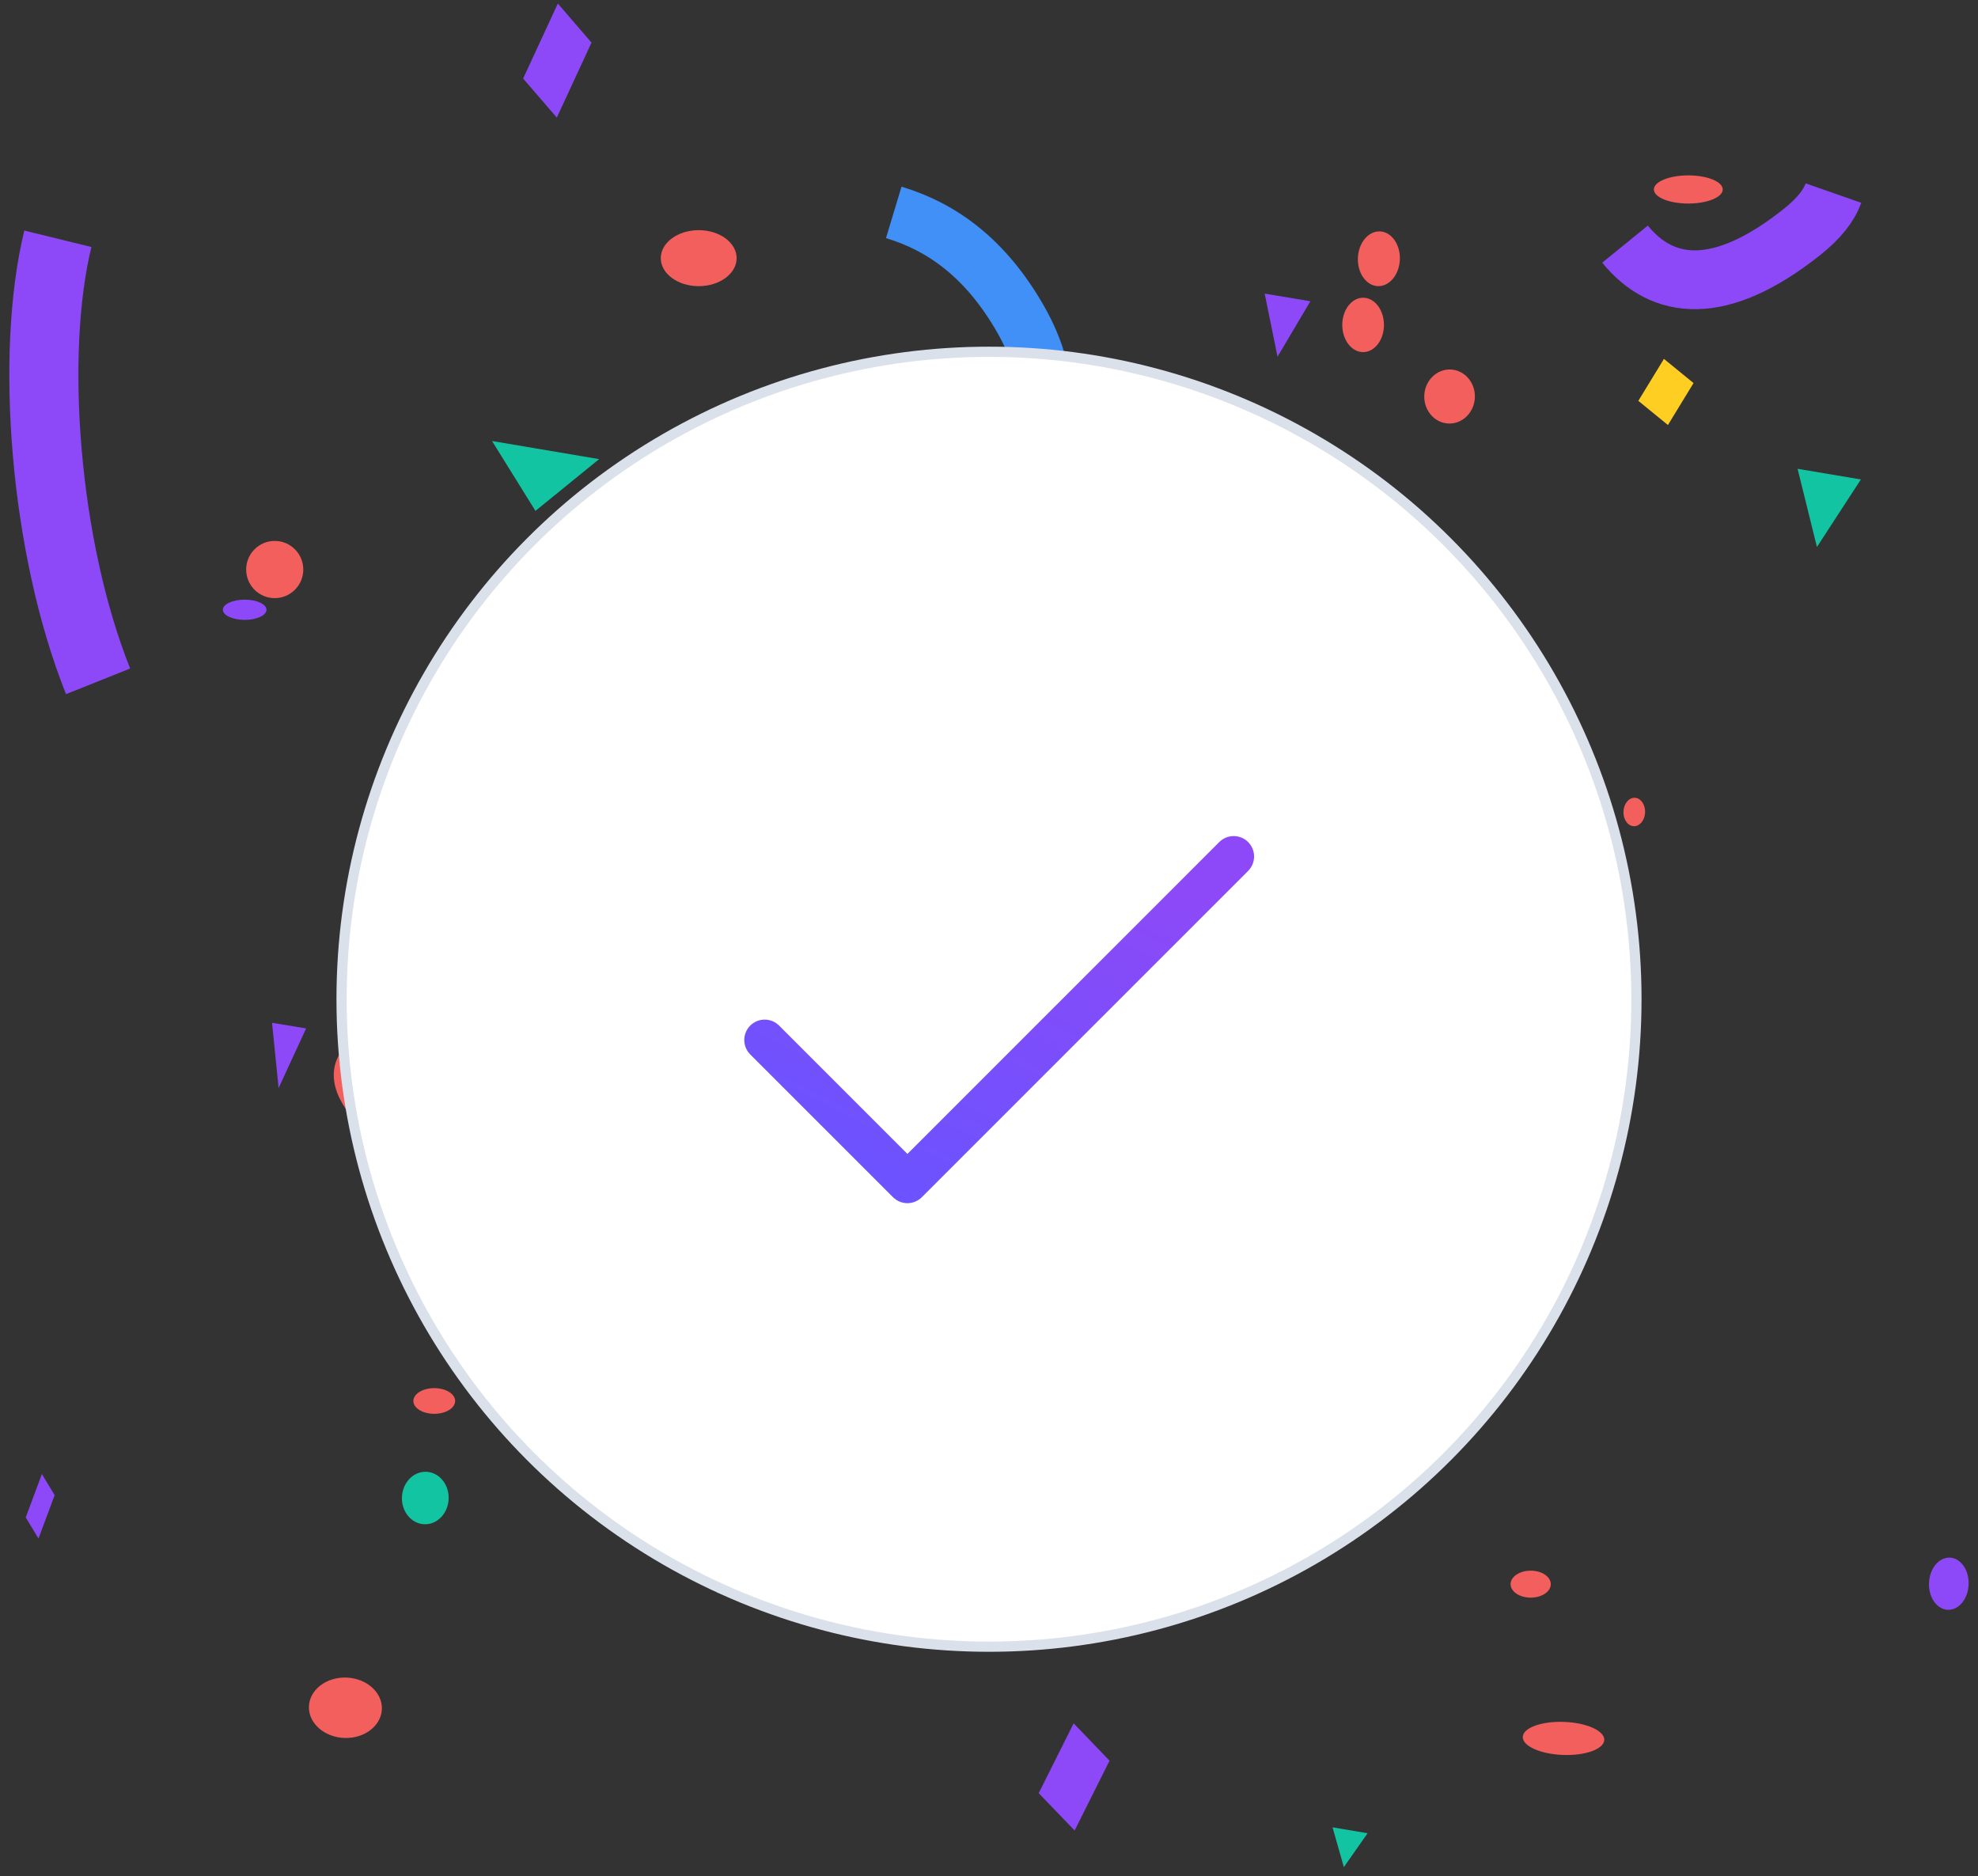 <svg width="194" height="184" viewBox="0 0 194 184" fill="none" xmlns="http://www.w3.org/2000/svg">
<rect x="0" y="0" width="194" height="184" fill="#333333" stroke="none"/>
<path d="M165.586 17.201C167.451 17.201 168.964 17.82 168.964 18.582C168.964 19.344 167.451 19.963 165.586 19.963C163.722 19.963 162.209 19.344 162.209 18.582C162.209 17.82 163.722 17.201 165.586 17.201Z" fill="#F25F5C"/>
<path d="M150.128 154.043C151.217 154.043 152.1 154.636 152.1 155.367C152.1 156.097 151.217 156.69 150.128 156.69C149.04 156.69 148.156 156.097 148.156 155.367C148.156 154.636 149.04 154.043 150.128 154.043Z" fill="#F25F5C"/>
<path d="M23.998 58.811C25.179 58.811 26.138 59.255 26.138 59.803C26.138 60.351 25.179 60.795 23.998 60.795C22.818 60.795 21.859 60.351 21.859 59.803C21.859 59.255 22.818 58.811 23.998 58.811Z" fill="#8D49F7"/>
<path d="M42.591 136.142C43.723 136.142 44.641 136.707 44.641 137.402C44.641 138.097 43.723 138.662 42.591 138.662C41.46 138.662 40.541 138.097 40.541 137.402C40.541 136.707 41.46 136.142 42.591 136.142Z" fill="#F25F5C"/>
<path d="M68.528 22.572C70.581 22.572 72.248 23.803 72.248 25.319C72.248 26.835 70.581 28.066 68.528 28.066C66.475 28.066 64.809 26.835 64.809 25.319C64.809 23.803 66.475 22.572 68.528 22.572Z" fill="#F25F5C"/>
<path d="M133.693 29.2C134.821 29.2 135.737 30.395 135.737 31.867C135.737 33.34 134.821 34.535 133.693 34.535C132.565 34.535 131.648 33.34 131.648 31.867C131.648 30.395 132.565 29.2 133.693 29.2Z" fill="#F25F5C"/>
<path d="M26.944 53.051C28.491 53.051 29.746 54.309 29.746 55.857C29.746 57.406 28.491 58.663 26.944 58.663C25.398 58.663 24.143 57.406 24.143 55.857C24.143 54.309 25.398 53.051 26.944 53.051Z" fill="#F25F5C"/>
<path d="M117.754 139.543C119.181 139.543 120.34 140.383 120.34 141.418C120.34 142.452 119.181 143.292 117.754 143.292C116.327 143.292 115.168 142.452 115.168 141.418C115.168 140.383 116.327 139.543 117.754 139.543Z" fill="#F25F5C"/>
<path d="M108.008 50.067L110.036 52.745L107.79 58.032L105.762 55.354L108.008 50.067Z" fill="#FFCE22"/>
<path d="M103.517 101.96L105.563 104.567L103.343 109.676L101.297 107.069L103.517 101.96Z" fill="#FFCE22"/>
<path d="M4.109 144.57L5.359 146.642L3.775 150.895L2.524 148.823L4.109 144.57Z" fill="#8D49F7"/>
<path d="M57.818 48.298L59.425 50.745L57.491 55.702L55.883 53.255L57.818 48.298Z" fill="#FFCE22"/>
<path d="M148.188 72.022L150.246 76.372L147.193 85.592L145.135 81.242L148.188 72.022Z" fill="#FFCE22"/>
<path d="M56.474 68.702L57.015 72.743L54.835 81.981L54.294 77.939L56.474 68.702Z" fill="#FFCE22"/>
<path d="M82.217 54.163L80.929 49.338L85.018 50.027L82.217 54.163Z" fill="#13C4A3"/>
<path d="M103.756 152.06L101.737 148.093L106.959 148.977L103.756 152.06Z" fill="#13C4A3"/>
<path d="M178.203 53.647L176.306 45.979L182.513 47.022L178.203 53.647Z" fill="#13C4A3"/>
<path d="M52.516 50.105L48.259 43.253L58.762 45.029L52.516 50.105Z" fill="#13C4A3"/>
<path d="M148.752 115.735L144.861 110.692L154.052 112.244L148.752 115.735Z" fill="#13C4A3"/>
<path d="M50.214 74.166L48.364 67.935L54.007 68.886L50.214 74.166Z" fill="#8D49F7"/>
<path d="M157.345 170.646C157.312 171.541 155.494 172.2 153.288 172.117C151.082 172.035 149.318 171.241 149.352 170.347C149.385 169.452 151.204 168.793 153.409 168.876C155.615 168.958 157.379 169.752 157.345 170.646Z" fill="#F25F5C"/>
<path d="M37.454 167.627C37.392 169.261 35.739 170.527 33.764 170.451C31.79 170.376 30.237 168.988 30.299 167.354C30.361 165.719 32.014 164.453 33.989 164.529C35.963 164.604 37.516 165.992 37.454 167.627Z" fill="#F25F5C"/>
<path d="M137.297 25.457C137.241 26.939 136.273 28.107 135.137 28.064C134.001 28.02 133.124 26.782 133.18 25.3C133.236 23.819 134.204 22.651 135.34 22.694C136.476 22.737 137.353 23.976 137.297 25.457Z" fill="#F25F5C"/>
<path d="M62.169 59.623C62.11 61.198 61.4 62.452 60.584 62.421C59.768 62.39 59.154 61.086 59.213 59.511C59.272 57.936 59.982 56.682 60.797 56.713C61.613 56.744 62.228 58.048 62.169 59.623Z" fill="#8D49F7"/>
<path d="M161.35 79.677C161.321 80.447 160.821 81.053 160.235 81.031C159.649 81.008 159.197 80.365 159.226 79.596C159.255 78.826 159.755 78.22 160.341 78.242C160.927 78.265 161.379 78.907 161.35 79.677Z" fill="#F25F5C"/>
<path d="M193.081 155.399C193.028 156.811 192.114 157.924 191.041 157.883C189.968 157.842 189.14 156.663 189.194 155.251C189.247 153.839 190.161 152.726 191.234 152.766C192.307 152.807 193.134 153.987 193.081 155.399Z" fill="#8D49F7"/>
<path d="M144.654 38.983C144.598 40.445 143.442 41.59 142.072 41.538C140.702 41.485 139.635 40.256 139.691 38.794C139.746 37.331 140.903 36.187 142.272 36.239C143.642 36.291 144.709 37.521 144.654 38.983Z" fill="#F25F5C"/>
<path d="M44.002 147.006C43.949 148.426 42.879 149.54 41.615 149.491C40.351 149.443 39.368 148.251 39.422 146.831C39.475 145.412 40.545 144.298 41.809 144.346C43.073 144.395 44.056 145.587 44.002 147.006Z" fill="#13C4A3"/>
<path d="M129.117 101.499L130.639 104.412L128.525 110.512L127.002 107.599L129.117 101.499Z" fill="#8D49F7"/>
<path d="M87.123 98.954L89.081 102.98L86.23 111.484L84.272 107.458L87.123 98.954Z" fill="#FFCE22"/>
<path d="M54.711 0.347L58.015 4.178L54.611 11.534L51.307 7.703L54.711 0.347Z" fill="#8D49F7"/>
<path d="M163.197 35.199L166.1 37.569L163.589 41.683L160.686 39.313L163.197 35.199Z" fill="#FFCE22"/>
<path d="M105.302 169.019L108.824 172.681L105.398 179.527L101.875 175.865L105.302 169.019Z" fill="#8D49F7"/>
<path d="M118.789 59.444L121.635 63.393L118.393 71.264L115.547 67.315L118.789 59.444Z" fill="#FFCE22"/>
<path d="M136.88 92.152L135.31 84.573L140.851 85.501L136.88 92.152Z" fill="#13C4A3"/>
<path d="M27.325 106.712L26.681 100.312L30.024 100.862L27.325 106.712Z" fill="#8D49F7"/>
<path d="M131.804 183.117L130.694 179.216L134.133 179.795L131.804 183.117Z" fill="#13C4A3"/>
<path d="M125.298 34.988L124.039 28.795L128.521 29.545L125.298 34.988Z" fill="#8D49F7"/>
<path d="M70.391 156.268L68.611 149.951L74.146 150.883L70.391 156.268Z" fill="#13C4A3"/>
<path d="M120.441 55.812L118.494 49.064L124.496 50.075L120.441 55.812Z" fill="#8D49F7"/>
<path d="M179.82 18.937C179.394 20.155 178.394 21.434 176.724 22.762C168.658 29.173 163.025 28.427 159.381 23.943" stroke="#8D49F7" stroke-width="5.768"/>
<path d="M35.647 108.367C33.665 105.825 33.787 103.593 37.453 102.454C41.127 101.313 43.648 101.547 45.266 102.701" stroke="#F25F5C" stroke-width="3.27"/>
<path d="M94.548 130.055C93.74 133.578 93.629 138.053 94.616 143.622C95.034 145.981 96.022 147.739 97.418 149.069" stroke="#FFCE22" stroke-width="7.053"/>
<path d="M100.715 48.692C103.235 43.367 103.541 37.329 100.105 31.316C96.686 25.332 92.405 22.262 87.658 20.83" stroke="#4090F7" stroke-width="5.271"/>
<path d="M111.867 100.565C109.984 106.117 110.575 111.088 116.967 111.214C119.626 111.267 121.867 110.791 123.808 109.955" stroke="#4090F7" stroke-width="1.325"/>
<path d="M9.62 66.82C4.338 53.611 2.924 34.648 5.676 23.419" stroke="#8D49F7" stroke-width="6.774"/>
<path d="M133.606 106.899C138.743 111.352 136.678 125.602 132.588 135.343" stroke="#F25F5C" stroke-width="6.526"/>
<path d="M138.6 82.311C142.48 76.255 141.834 65.48 132.942 63.652C126.258 62.278 124.062 69.77 128.329 75.022" stroke="#FFCE22" stroke-width="2.507"/>
<path d="M77.547 113.89C62.278 120.515 45.497 132.905 63.821 130.529C82.086 128.161 82.26 113.546 74.784 101.816" stroke="#4090F7" stroke-width="6.334"/>
<path d="M86.845 82.157C84.917 80.353 84.328 78.202 87.534 75.986C105.718 63.42 93.945 50.883 89.324 55.783C87.949 57.242 89.355 59.32 92.136 61.311" stroke="#4090F7" stroke-width="1.63"/>
<circle cx="97" cy="98" r="63.5" fill="white" stroke="#DAE1EA"/>
<path d="M122.414 85.415L90.414 117.415C90.228 117.601 90.008 117.748 89.765 117.849C89.522 117.95 89.262 118.002 88.999 118.002C88.736 118.002 88.476 117.95 88.233 117.849C87.99 117.748 87.77 117.601 87.584 117.415L73.584 103.415C73.209 103.04 72.998 102.531 72.998 102C72.998 101.469 73.209 100.96 73.584 100.585C73.959 100.21 74.468 99.999 74.999 99.999C75.53 99.999 76.039 100.21 76.414 100.585L88.999 113.173L119.584 82.585C119.959 82.21 120.468 81.999 120.999 81.999C121.53 81.999 122.039 82.21 122.414 82.585C122.789 82.96 123 83.469 123 84C123 84.531 122.789 85.04 122.414 85.415Z" fill="url(#paint0_linear_645_75199)"/>
<defs>
<linearGradient id="paint0_linear_645_75199" x1="112.592" y1="85.305" x2="95.547" y2="121.115" gradientUnits="userSpaceOnUse">
<stop stop-color="#8D49F7"/>
<stop offset="1" stop-color="#6B53FF"/>
</linearGradient>
</defs>
</svg>
